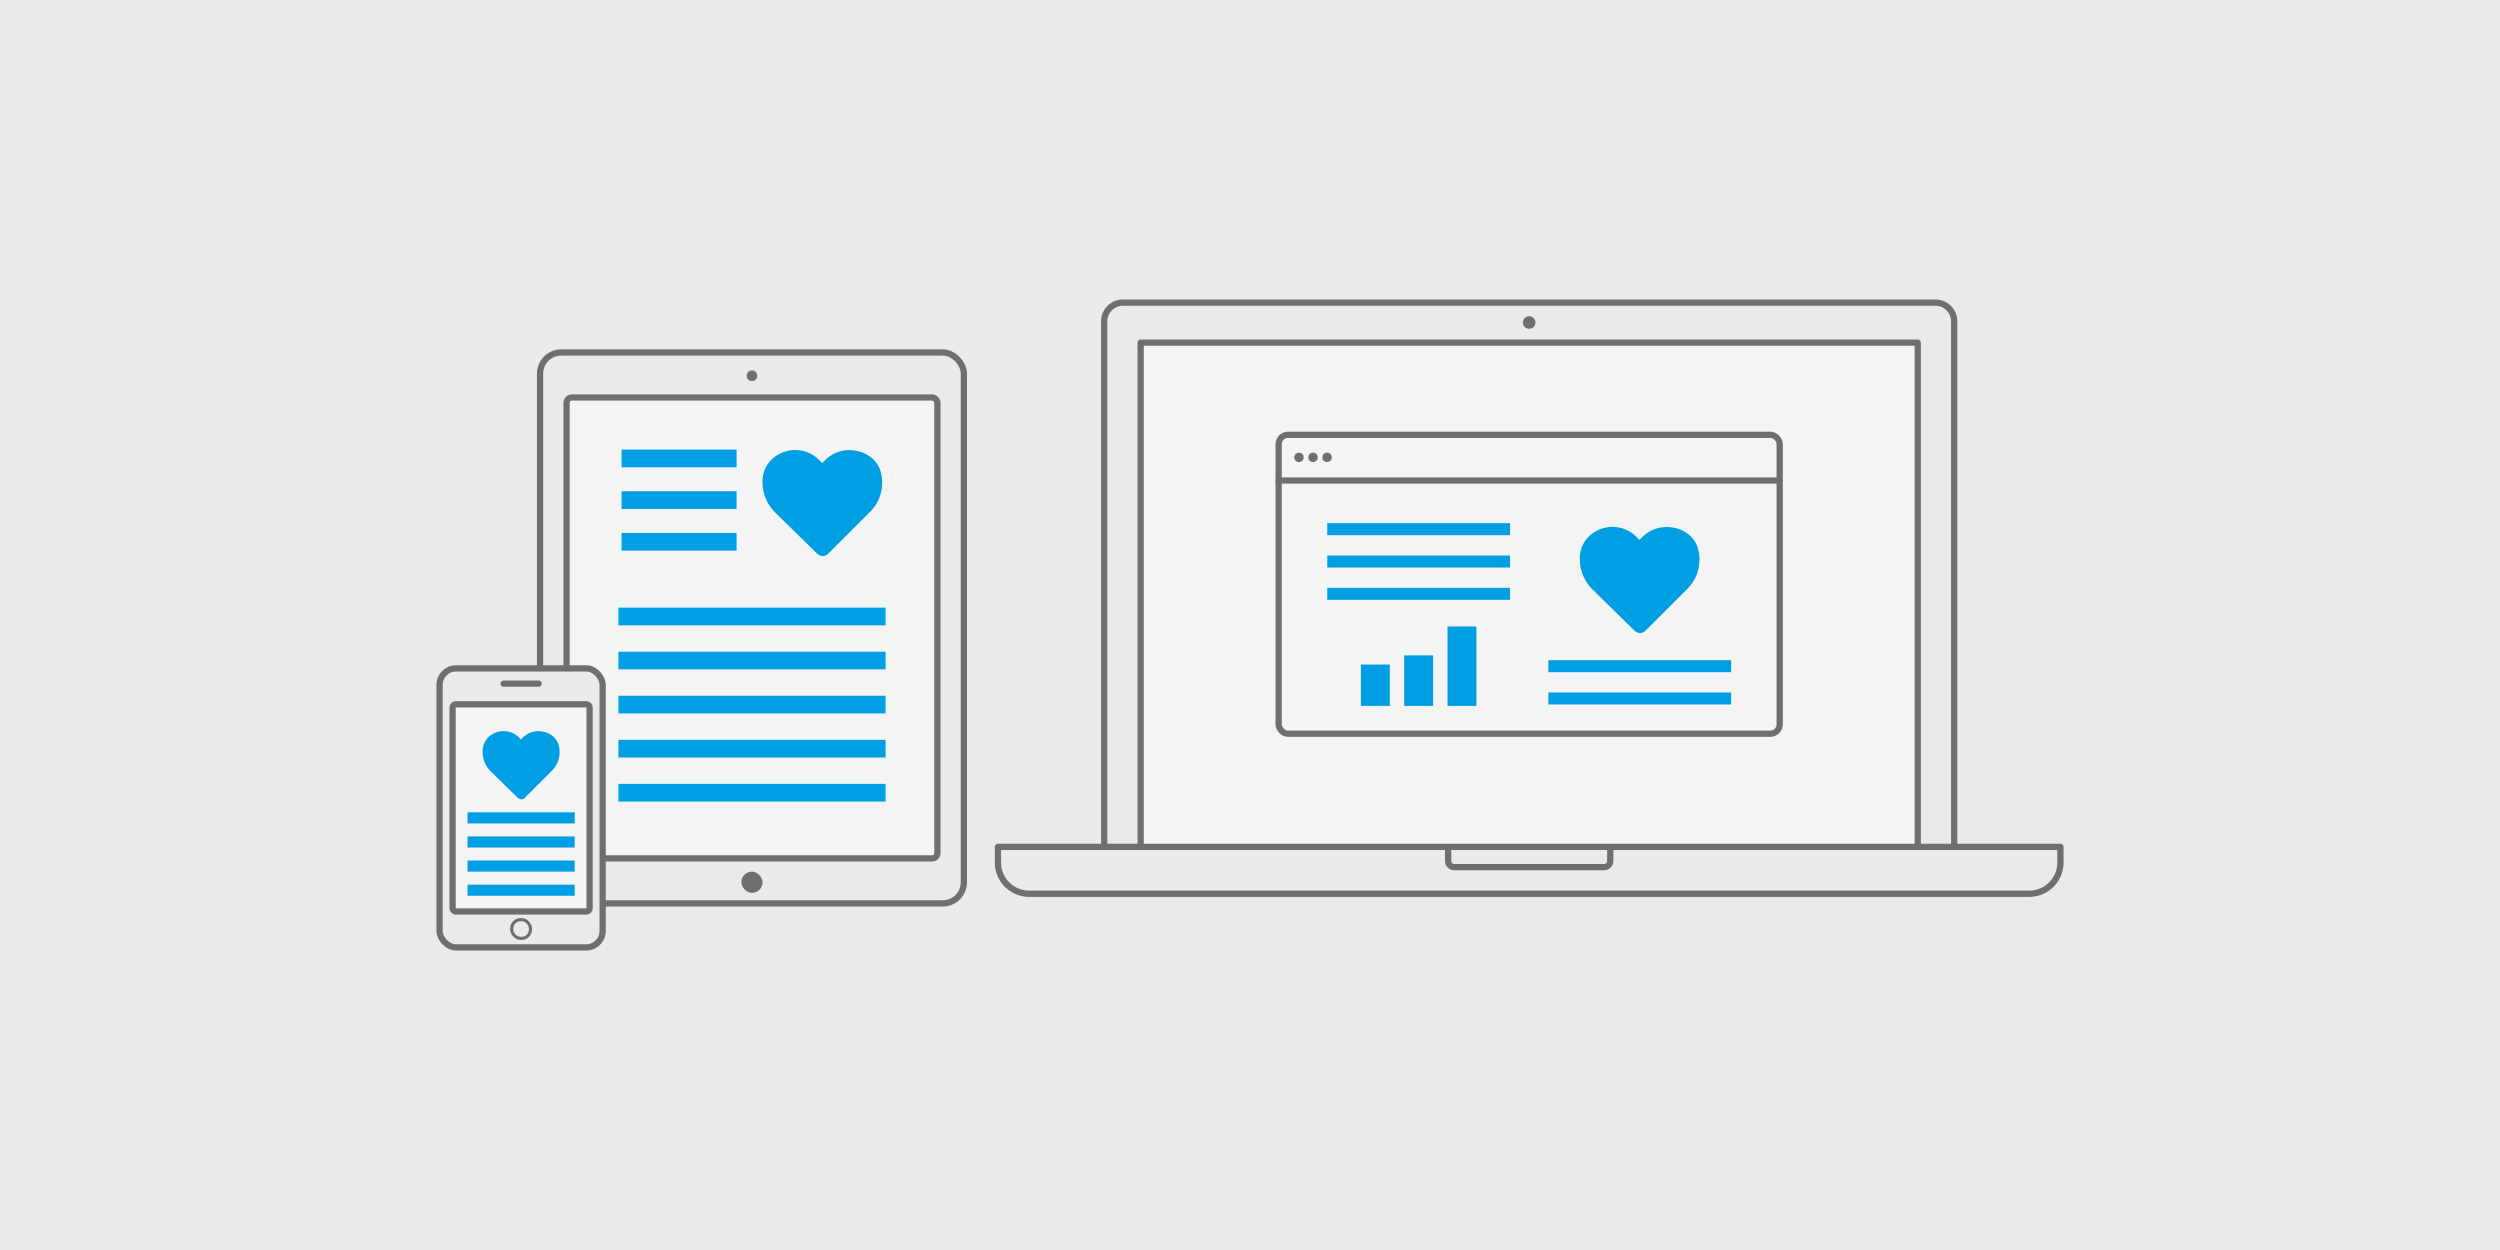 <svg id="Calque_1" data-name="Calque 1" xmlns="http://www.w3.org/2000/svg" viewBox="0 0 800 400"><defs><style>.cls-1,.cls-2,.cls-7{fill:#eaeaea;}.cls-2,.cls-3,.cls-4,.cls-7,.cls-8{stroke:#706f6f;}.cls-2,.cls-3,.cls-4{stroke-linecap:round;stroke-linejoin:round;}.cls-2,.cls-3,.cls-4,.cls-7{stroke-width:2px;}.cls-3{fill:#f4f4f4;}.cls-4,.cls-8{fill:none;}.cls-5{fill:#706f6f;}.cls-6{fill:#009fe3;}.cls-7,.cls-8{stroke-miterlimit:10;}</style></defs><title>illus</title><rect class="cls-1" width="800" height="400"/><path class="cls-2" d="M359.34,96.84h260a6,6,0,0,1,6,6V275.11a0,0,0,0,1,0,0h-272a0,0,0,0,1,0,0V102.84A6,6,0,0,1,359.34,96.84Z"/><rect class="cls-3" x="365.01" y="109.64" width="248.67" height="162.33"/><path class="cls-2" d="M319.34,271h340a0,0,0,0,1,0,0v5a10,10,0,0,1-10,10h-320a10,10,0,0,1-10-10v-5a0,0,0,0,1,0,0Z"/><path class="cls-4" d="M515.28,271.44v4.05a2,2,0,0,1-2,2H465.4a2,2,0,0,1-2-2v-4.05"/><circle class="cls-5" cx="489.34" cy="103.2" r="2.01"/><rect class="cls-3" x="409.17" y="139.13" width="160.33" height="95.67" rx="3" ry="3"/><line class="cls-4" x1="409.17" y1="153.76" x2="569.51" y2="153.76"/><circle class="cls-5" cx="424.67" cy="146.36" r="1.5"/><circle class="cls-5" cx="420.17" cy="146.36" r="1.5"/><circle class="cls-5" cx="415.67" cy="146.36" r="1.5"/><rect class="cls-6" x="424.72" y="167.42" width="58.5" height="3.84"/><rect class="cls-6" x="424.72" y="177.76" width="58.5" height="3.84"/><rect class="cls-6" x="424.72" y="188.1" width="58.5" height="3.84"/><rect class="cls-6" x="495.47" y="211.26" width="58.5" height="3.84"/><rect class="cls-6" x="495.47" y="221.6" width="58.5" height="3.84"/><rect class="cls-6" x="435.49" y="212.66" width="9.24" height="13.23"/><rect class="cls-6" x="449.35" y="209.72" width="9.24" height="16.17"/><rect class="cls-6" x="463.21" y="200.48" width="9.24" height="25.41"/><path class="cls-6" d="M543.17,174.92c-2.18-5.84-9.76-7.83-15-5a12,12,0,0,0-2.79,2.11l-.72.72c-.06.06-.59-.53-.67-.61a10.82,10.82,0,0,0-14.19-1.59,9.73,9.73,0,0,0-4.25,8.09,13.65,13.65,0,0,0,4.12,10.06l12.87,12.62c.84.82,1.59,1.48,2.92,1.17.79-.19,1.38-1,1.94-1.52l6.87-6.86,5.89-5.89a13.13,13.13,0,0,0,3-13.27C542.71,173.67,543.65,176.17,543.17,174.92Z"/><rect class="cls-2" x="172.82" y="112.79" width="135.62" height="176.3" rx="6.78" ry="6.78"/><rect class="cls-3" x="181.3" y="127.2" width="118.67" height="147.49" rx="1.7" ry="1.7"/><circle class="cls-5" cx="240.63" cy="120.24" r="1.7"/><rect class="cls-5" x="237.24" y="278.92" width="6.78" height="6.78" rx="3.39" ry="3.39"/><rect class="cls-6" x="197.89" y="194.44" width="85.5" height="5.66"/><rect class="cls-6" x="197.89" y="208.54" width="85.5" height="5.66"/><rect class="cls-6" x="197.89" y="222.64" width="85.5" height="5.66"/><rect class="cls-6" x="197.89" y="236.74" width="85.5" height="5.66"/><rect class="cls-6" x="197.89" y="250.84" width="85.5" height="5.66"/><rect class="cls-6" x="198.9" y="143.87" width="36.81" height="5.66"/><rect class="cls-6" x="198.9" y="157.2" width="36.81" height="5.66"/><rect class="cls-6" x="198.9" y="170.54" width="36.81" height="5.66"/><path class="cls-6" d="M281.64,150.32c-2.18-5.84-9.76-7.83-15-5a12,12,0,0,0-2.79,2.11l-.72.72c-.06.06-.59-.53-.67-.61a10.82,10.82,0,0,0-14.19-1.59A9.73,9.73,0,0,0,244,154a13.65,13.65,0,0,0,4.12,10.06L261,176.69c.84.82,1.59,1.48,2.92,1.17.79-.19,1.38-1,1.94-1.52l6.87-6.86,5.89-5.89a13.13,13.13,0,0,0,3-13.27C281.18,149.07,282.12,151.57,281.64,150.32Z"/><rect class="cls-7" x="140.66" y="213.88" width="52.19" height="89.29" rx="5.3" ry="5.3"/><rect class="cls-8" x="163.75" y="294.28" width="6" height="6" rx="2.84" ry="2.84"/><line class="cls-4" x1="161.15" y1="218.76" x2="172.35" y2="218.76"/><rect class="cls-3" x="144.83" y="225.37" width="43.84" height="66.3" rx="1" ry="1"/><rect class="cls-6" x="149.61" y="259.94" width="34.3" height="3.55"/><rect class="cls-6" x="149.61" y="267.66" width="34.3" height="3.55"/><rect class="cls-6" x="149.61" y="275.37" width="34.3" height="3.55"/><rect class="cls-6" x="149.61" y="283.09" width="34.3" height="3.55"/><path class="cls-6" d="M178.62,238c-1.4-3.76-6.28-5-9.65-3.23a7.7,7.7,0,0,0-1.79,1.36l-.46.46s-.38-.34-.43-.39a7,7,0,0,0-9.13-1,6.26,6.26,0,0,0-2.73,5.21,8.78,8.78,0,0,0,2.65,6.47l8.28,8.11a1.87,1.87,0,0,0,1.88.75c.51-.12.89-.62,1.25-1l4.42-4.41,3.79-3.79a8.45,8.45,0,0,0,1.94-8.54C178.32,237.21,178.93,238.81,178.62,238Z"/></svg>